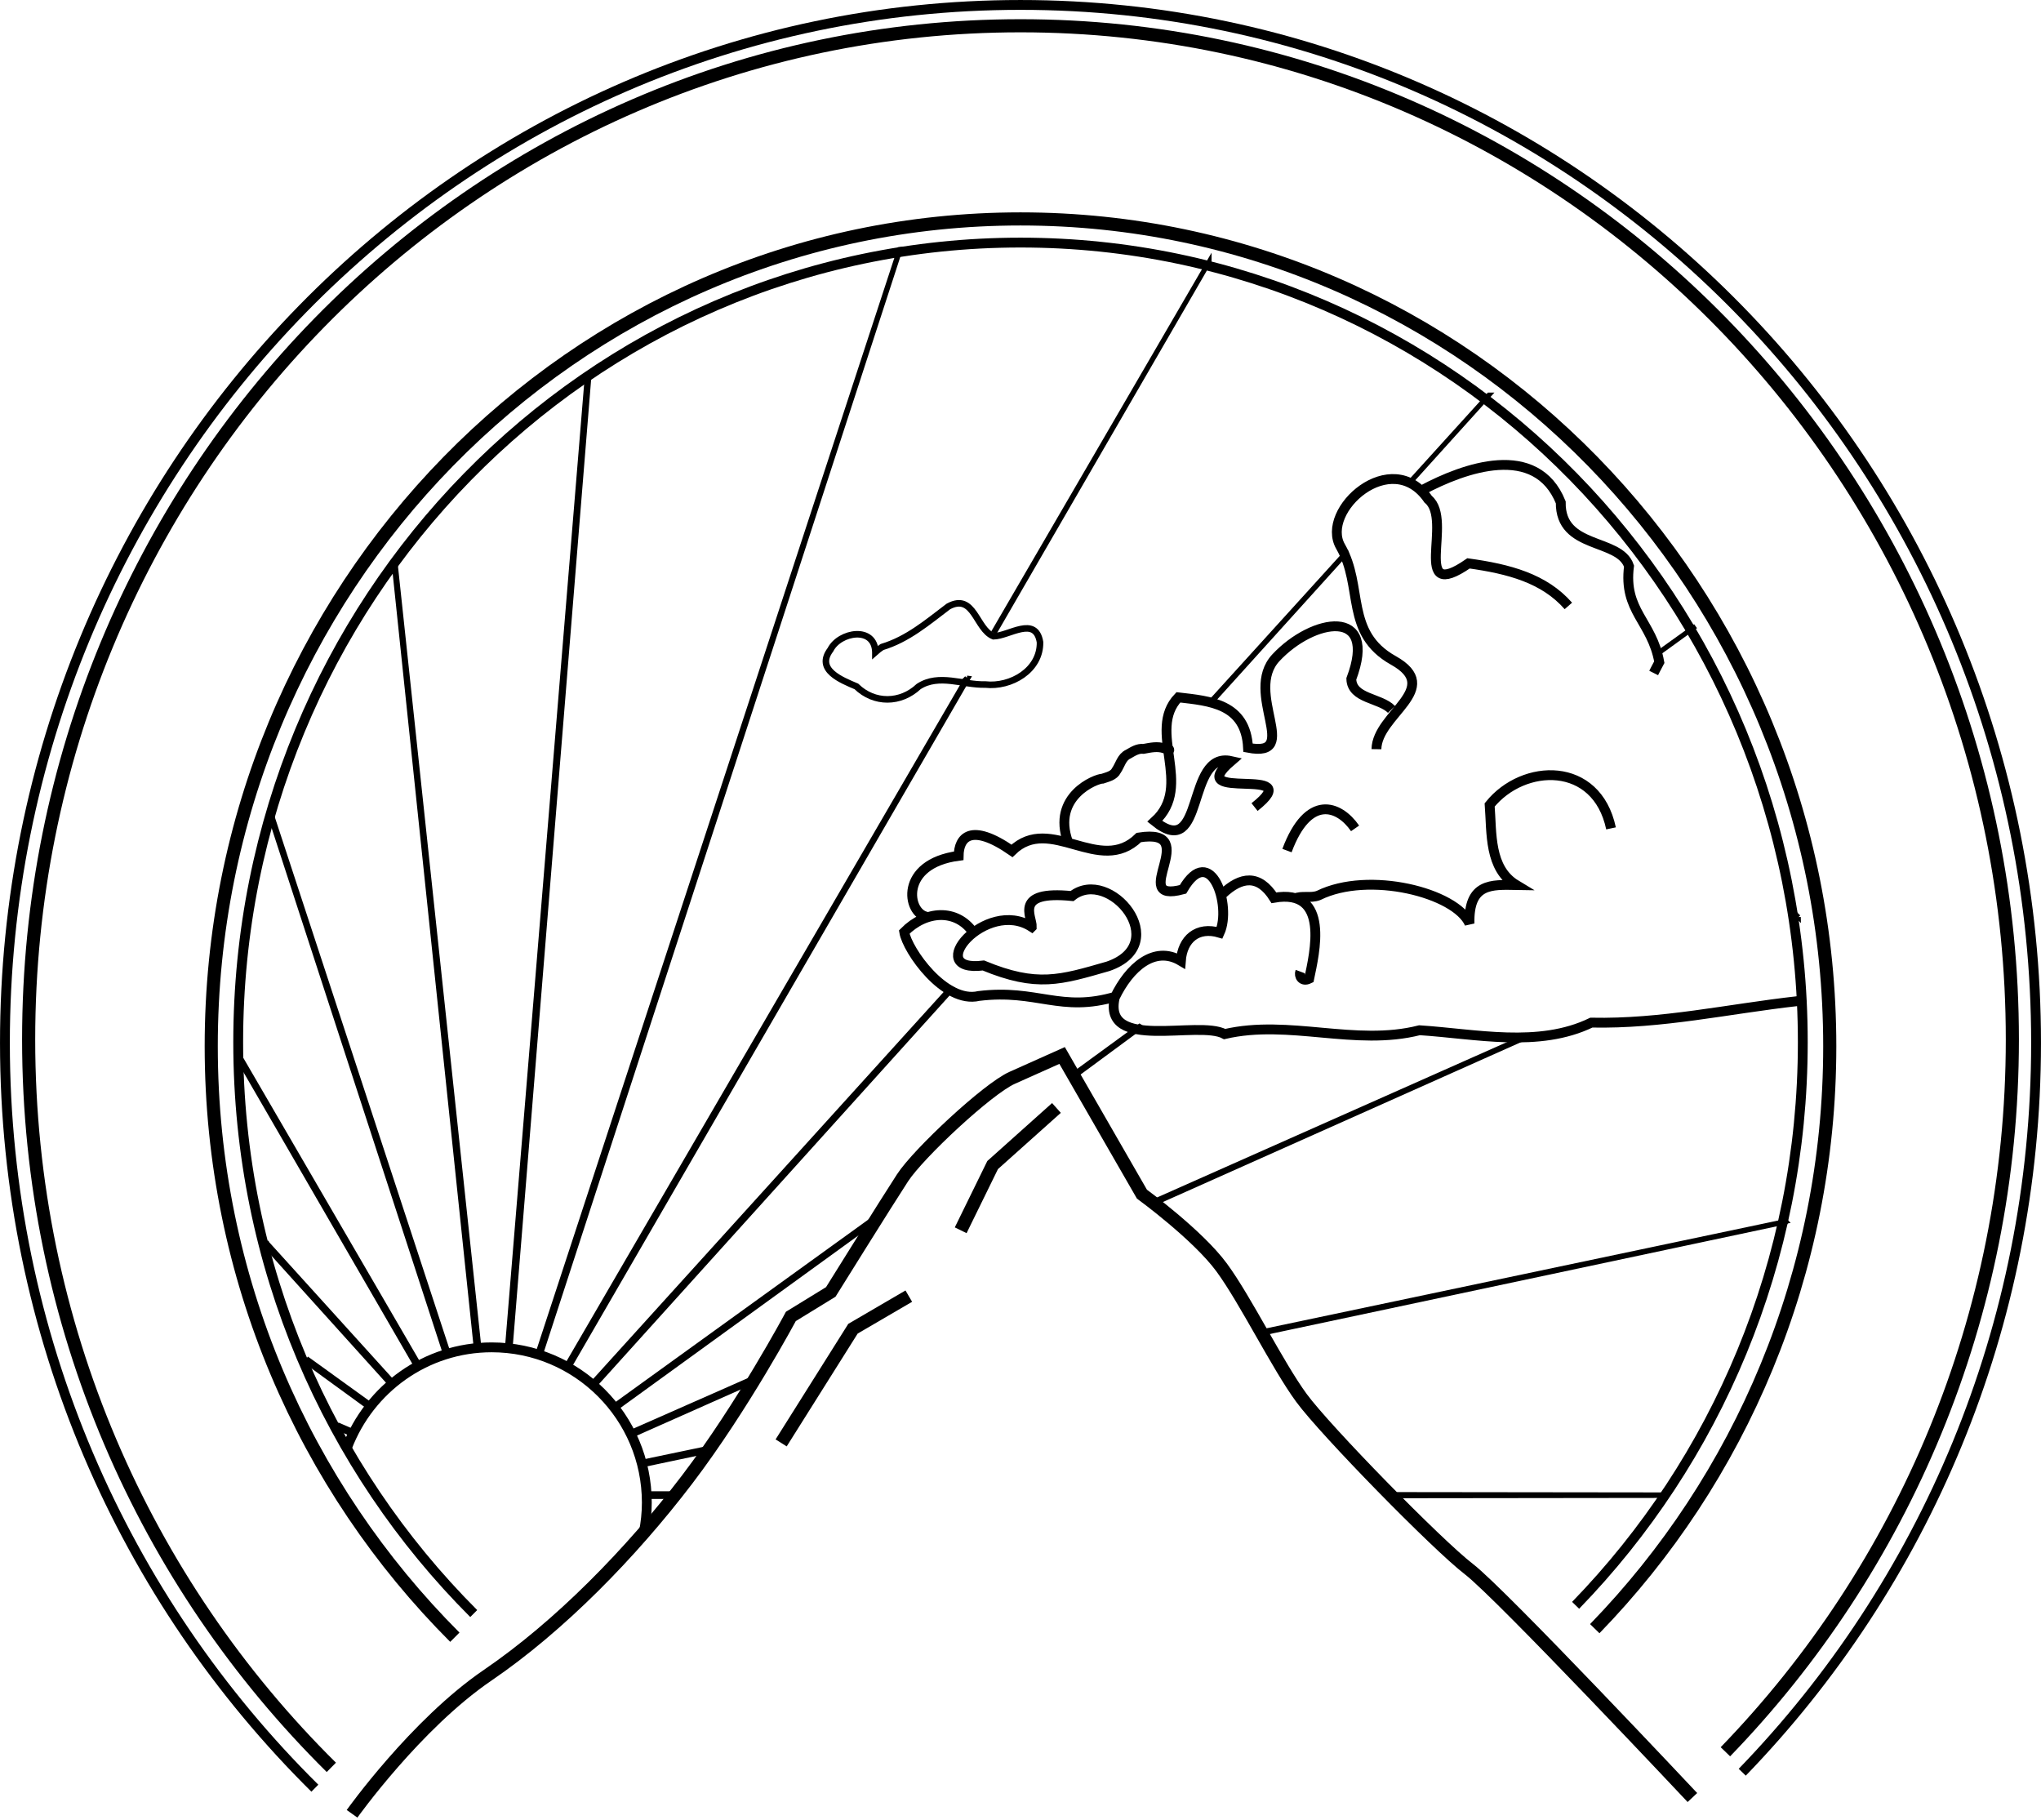 <?xml version="1.0" encoding="UTF-8" standalone="no"?>
<!-- Created with Inkscape (http://www.inkscape.org/) -->
<svg
    xmlns:inkscape="http://www.inkscape.org/namespaces/inkscape"
    xmlns:rdf="http://www.w3.org/1999/02/22-rdf-syntax-ns#"
    xmlns="http://www.w3.org/2000/svg"
    xmlns:cc="http://creativecommons.org/ns#"
    xmlns:dc="http://purl.org/dc/elements/1.1/"
    xmlns:sodipodi="http://sodipodi.sourceforge.net/DTD/sodipodi-0.dtd"
    id="svg3650"
    sodipodi:docname="_svgclean2.svg"
    viewBox="0 0 389 346.9"
    sodipodi:version="0.32"
    version="1.1"
    inkscape:version="0.48.3.1 r9886"
  >
  <sodipodi:namedview
      id="base"
      bordercolor="#666666"
      inkscape:pageshadow="2"
      inkscape:window-y="0"
      pagecolor="#ffffff"
      inkscape:window-maximized="0"
      inkscape:window-width="674"
      inkscape:zoom="0.63496773"
      inkscape:window-x="0"
      showgrid="false"
      borderopacity="1.0"
      inkscape:current-layer="layer1"
      inkscape:cx="209.07452"
      inkscape:cy="156.10446"
      inkscape:window-height="645"
      inkscape:pageopacity="0.0"
      inkscape:document-units="px"
  />
  <g
      id="layer1"
      inkscape:label="Layer 1"
      inkscape:groupmode="layer"
      transform="translate(-134.07 -358.91)"
    >
    <path
        id="path8306"
        inkscape:connector-curvature="0"
        sodipodi:nodetypes="ccccc"
        style="stroke:#000000;stroke-width:2.5;fill:none"
        d="m220.76 670.91c-28.63-28.63-46.43-68.49-46.43-112.62 0-87.02 69.09-157.66 154.24-157.66s154.24 70.64 154.24 157.66c0 43.29-17.11 82.49-44.79 110.99"
    />
    <path
        id="path3409"
        inkscape:connector-curvature="0"
        sodipodi:nodetypes="ccccc"
        style="stroke:#000000;stroke-width:2.5;fill:none"
        d="m197.22 695.71c-35.52-35.13-57.69-84.24-57.69-138.71 0-106.64 84.69-193.18 189.04-193.18s189.04 86.54 189.04 193.18c0 52.94-20.91 100.84-54.69 135.74"
    />
    <path
        id="path4171"
        inkscape:connector-curvature="0"
        sodipodi:nodetypes="ccccccscccccc"
        style="stroke:#000000;stroke-width:2.5;fill:none"
        d="m201.17 704.56s12.17-17.09 25.85-26.41c13.69-9.33 27.37-23.31 38.02-37.3 10.64-13.98 19.76-31.07 19.76-31.07l7.61-4.67s10.64-17.09 13.68-21.75 16.22-16.97 20.89-19.05l9.52-4.26 15.21 26.42s10.64 7.77 15.2 13.98c4.57 6.22 10.65 18.65 15.21 24.86 4.56 6.22 25.85 27.97 31.93 32.64 6.08 4.66 42.58 43.51 42.58 43.51"
    />
    <path
        id="path4931"
        inkscape:connector-curvature="0"
        sodipodi:nodetypes="ccs"
        style="stroke:#000000;stroke-width:2.5;fill:none"
        d="m317.17 593.36 6.09-12.43 12.16-10.88"
    />
    <path
        id="path5691"
        inkscape:connector-curvature="0"
        sodipodi:nodetypes="ccc"
        style="stroke:#000000;stroke-width:2.5;fill:none"
        d="m307.28 605.91-10.64 6.21-13.69 21.76"
    />
    <path
        id="path6059"
        inkscape:connector-curvature="0"
        sodipodi:nodetypes="ccccc"
        style="stroke:#000000;stroke-width:1.875;fill:none"
        d="m194.08 699.68c-36.37-35.97-59.07-86.25-59.07-142.03 0-109.19 86.72-197.8 193.56-197.8 106.85 0 193.56 88.61 193.56 197.8 0 54.2-21.41 103.25-56 138.99"
    />
    <path
        id="path7579"
        inkscape:connector-curvature="0"
        sodipodi:nodetypes="ccccccccccccccccccccccccccccccccccccccccccccccccccccccccccccccccccccccccccccccccccccccccccccccccccccccccccccccc"
        style="color:#000000;stroke:#000000;stroke-width:.931;fill:none"
        d="m305.56 406.39-68.65 209.46c0.17 0.06 0.33 0.1 0.5 0.16l68.24-209.62c-0.03 0-0.06-0.01-0.09 0zm58.96 2.41-40.91 70.31c0.05 0.03 0.08 0.1 0.13 0.12l40.78-70.43zm53.33 25.39-14.88 16.41c0.02 0.01 0.04-0.01 0.06 0l14.82-16.41zm-27.21 30-25.34 27.92c0.05 0.02 0.1 0.05 0.16 0.06l25.21-27.89-0.03-0.09zm-181.31 1.48c-0.07 0.09-0.13 0.17-0.19 0.25l15.57 148.73c0.17-0.02 0.35-0.05 0.52-0.07l-15.9-148.91zm247.9 12.57-7.16 5.14c0.01 0.02 0.03 0.02 0.03 0.03l7.13-5.17zm-138.88 9.88-75.74 130.15c0.14 0.08 0.29 0.16 0.43 0.25l75.53-130.37c-0.07-0.01-0.14-0.02-0.22-0.03zm-132.69 25.6c-0.05 0.18-0.07 0.37-0.12 0.56l33.13 101.73c0.16-0.06 0.36-0.1 0.52-0.16l-33.53-102.13zm60.32-82.98-15.11 183.84c0.18 0.02 0.35 0.05 0.53 0.07l14.9-183.79c-0.12-0.05-0.2-0.06-0.32-0.12zm230.84 102.92 0.03 0.03c0-0.01-0.03-0.02-0.03-0.03zm-161.61 13.56-67.59 74.61c0.14 0.12 0.3 0.21 0.43 0.34l67.47-74.76c-0.11-0.05-0.21-0.13-0.31-0.19zm36.04 7.29-11.73 8.56 0.16 0.28 11.82-8.72c-0.07-0.05-0.18-0.07-0.25-0.12zm73.6 1.92-69.7 30.94c0.1 0.08 0.18 0.14 0.28 0.22l69.82-31.16c-0.13 0.01-0.27-0.02-0.4 0zm-245.04 3.91c0.01 0.3 0.02 0.58 0.03 0.87l33.19 57.31c0.15-0.09 0.31-0.17 0.47-0.25l-33.69-57.93zm121.26 30.47-49.25 35.54c0.11 0.14 0.24 0.26 0.34 0.4l48.32-35.01c0.27-0.43 0.32-0.51 0.59-0.93zm173.35 0.86-98.66 20.78c0.05 0.09 0.1 0.15 0.16 0.24l98.47-20.92c0.01-0.03 0.02-0.06 0.03-0.1zm-289.5 4.15c0.09 0.33 0.16 0.66 0.25 0.99l22.88 25.36c0.14-0.13 0.3-0.22 0.43-0.34l-23.56-26.01zm7.56 21.98c0.14 0.32 0.3 0.62 0.44 0.93l11.02 8.02c0.11-0.15 0.23-0.28 0.34-0.43l-11.8-8.52zm84.96 3.87-22.47 9.91c0.08 0.17 0.2 0.32 0.28 0.49l21.73-9.65c0.15-0.25 0.31-0.51 0.46-0.75zm-78.73 8.89c0.15 0.28 0.34 0.52 0.5 0.8l1.65 0.71c0.07-0.16 0.2-0.29 0.28-0.46l-2.43-1.05zm69.83 4.46-11.55 2.41c0.04 0.17 0.09 0.33 0.12 0.5l11.03-2.33c0.14-0.19 0.26-0.39 0.4-0.58zm-10.87 8.54c0.01 0.1 0.04 0.18 0.04 0.28 0 0.09-0.03 0.16-0.04 0.25h3.93c0.14-0.18 0.29-0.35 0.43-0.53h-4.36zm143.59 0.16c0.08 0.08 0.13 0.16 0.22 0.24l49.65-0.06c0.03-0.04 0.07-0.08 0.1-0.12l-49.97-0.06z"
    />
    <path
        id="path7593"
        inkscape:connector-curvature="0"
        sodipodi:nodetypes="ccccc"
        style="color:#000000;stroke:#000000;stroke-width:1.875;fill:none"
        d="m241.72 666.27c5.25-4.78 10.35-9.9 15.06-15.32 0.36-1.84 0.57-3.73 0.57-5.68 0-16.33-13.24-29.6-29.57-29.6-12.61 0-23.31 7.94-27.56 19.07"
    />
    <path
        id="path5299"
        inkscape:connector-curvature="0"
        sodipodi:nodetypes="ccccc"
        style="stroke:#000000;stroke-width:1.875;fill:none"
        d="m224.36 666.4c-27.68-27.67-44.89-66.2-44.89-108.87 0-84.11 66.79-152.39 149.1-152.39s149.1 68.28 149.1 152.39c0 41.86-16.54 79.75-43.3 107.3"
    />
    <path
        id="path9979"
        inkscape:connector-curvature="0"
        sodipodi:nodetypes="cccccccccccccccccccccccccccccccccccccccccccccccccccccccccccc"
        style="stroke:#000000;stroke-width:1.875;fill:none"
        d="m476.69 549.69c-13.46 1.52-25.83 4.37-39.32 4.1-10.04 4.86-22.04 2.14-32.75 1.45-12.28 3.12-24.84-2.13-37.14 0.73-5.03-2.74-23.33 3.46-20.94-6.97 2.76-5.73 7.54-9.99 12.59-6.98 0.31-4.16 3.16-6.62 7.39-5.36 2.35-5.12-1.68-17.4-6.98-8.27-10.87 2.93 4.07-11.85-8.42-9.88-7.48 7.39-16.84-4.58-24.17 2.55-7.93-5.49-10.12-2.5-10.17 0.94-11.39 1.49-9.85 10.98-6.07 11.61m36.07 15.2c-10.57 3.15-15.03-1.46-26.15-0.1-6.5 1.54-13.66-8.7-14.22-12.18 4.08-4.14 9.97-4.52 13.17 0.09m11.14-1.06c-8.72-5.66-20.99 8.83-9.22 7.34 10.23 4.23 14.66 2.77 23.75 0.16 12.51-4.3 0.27-19.04-6.86-13.39-11.24-1.13-7.58 3.93-7.67 5.89zm36.31-6.25c3.58-3.42 7-3.81 9.84 0.69 10.82-1.9 7.7 10.67 6.72 15.42-1.36 0.67-2.01-0.53-1.7-1.36m-8.71-31.35c10.57-8.35-14.05-0.56-4.46-8.77-8.71-1.97-4.88 19.28-14.55 11.49 7.49-6.84-1.64-17.2 4.49-23.63 5.98 0.7 12.85 1.19 13.28 9.61 10.35 1.98-0.94-10.46 5.31-17.16 7.03-7.54 19.56-9.74 14.37 4.04 0.1 3.81 5.48 3.58 7.66 5.81m-2.87 7.58c0.09-6.66 12.88-11.53 3.21-16.93-9.31-5.22-5.64-14.04-10.05-21.69-3.98-6.91 9.73-19.14 16.71-9 4.87 4-3.54 19.96 7.68 12.21 7.7 1.07 14.41 2.84 19.03 8.11m-27.87-22.06c8.06-4.31 21.77-9.2 26.42 2.32-0.12 9.04 11.2 6.78 13.01 12.16-1.1 8.57 4.36 10.48 5.77 18.3l-0.78 1.48-0.29 0.58m-8.13 29.61c-2.74-12.92-16.71-12.44-23.13-4.47 0.41 5.37-0.14 12.13 5.08 15.27-4.73-0.08-9.12-0.4-8.92 7.35-2.59-5.89-19.2-10.1-28.77-5.37-1.54 0.6-3.13-0.06-4.65 0.61m-1.37-9.16c4.03-10.79 9.89-8.69 12.98-4.23m-54.71 2.61c-3.18-8.76 5.36-12.09 6.6-12.09 0.95-0.33 2.13-0.56 2.62-1.56 0.72-1.05 0.99-2.52 2.25-3.1 0.91-0.52 1.82-1.13 2.92-1.01 1.32-0.24 2.69-0.56 4-0.08 0.3 0.2 1.16-0.13 0.85 0.49"
    />
    <path
        id="path10804"
        style="stroke:#000000;stroke-width:1.25;fill:none"
        inkscape:connector-curvature="0"
        d="m300.91 483.21c-0.1-5.05-6.82-3.92-8.56-0.49-2.9 3.86 2.14 5.8 4.94 7 3.41 3.32 8.42 3.26 11.87 0.02 3.87-2.52 8.48-0.26 12.71-0.38 4.85 0.54 10.52-2.72 10.42-8.07-0.86-5.14-5.92-1.17-8.86-1.13-3.36-1.31-3.67-8.34-8.6-5.68-3.99 3.01-7.74 6.25-12.65 7.73l-0.66 0.47-0.61 0.53z"
    />
  </g
  >
</svg
>
